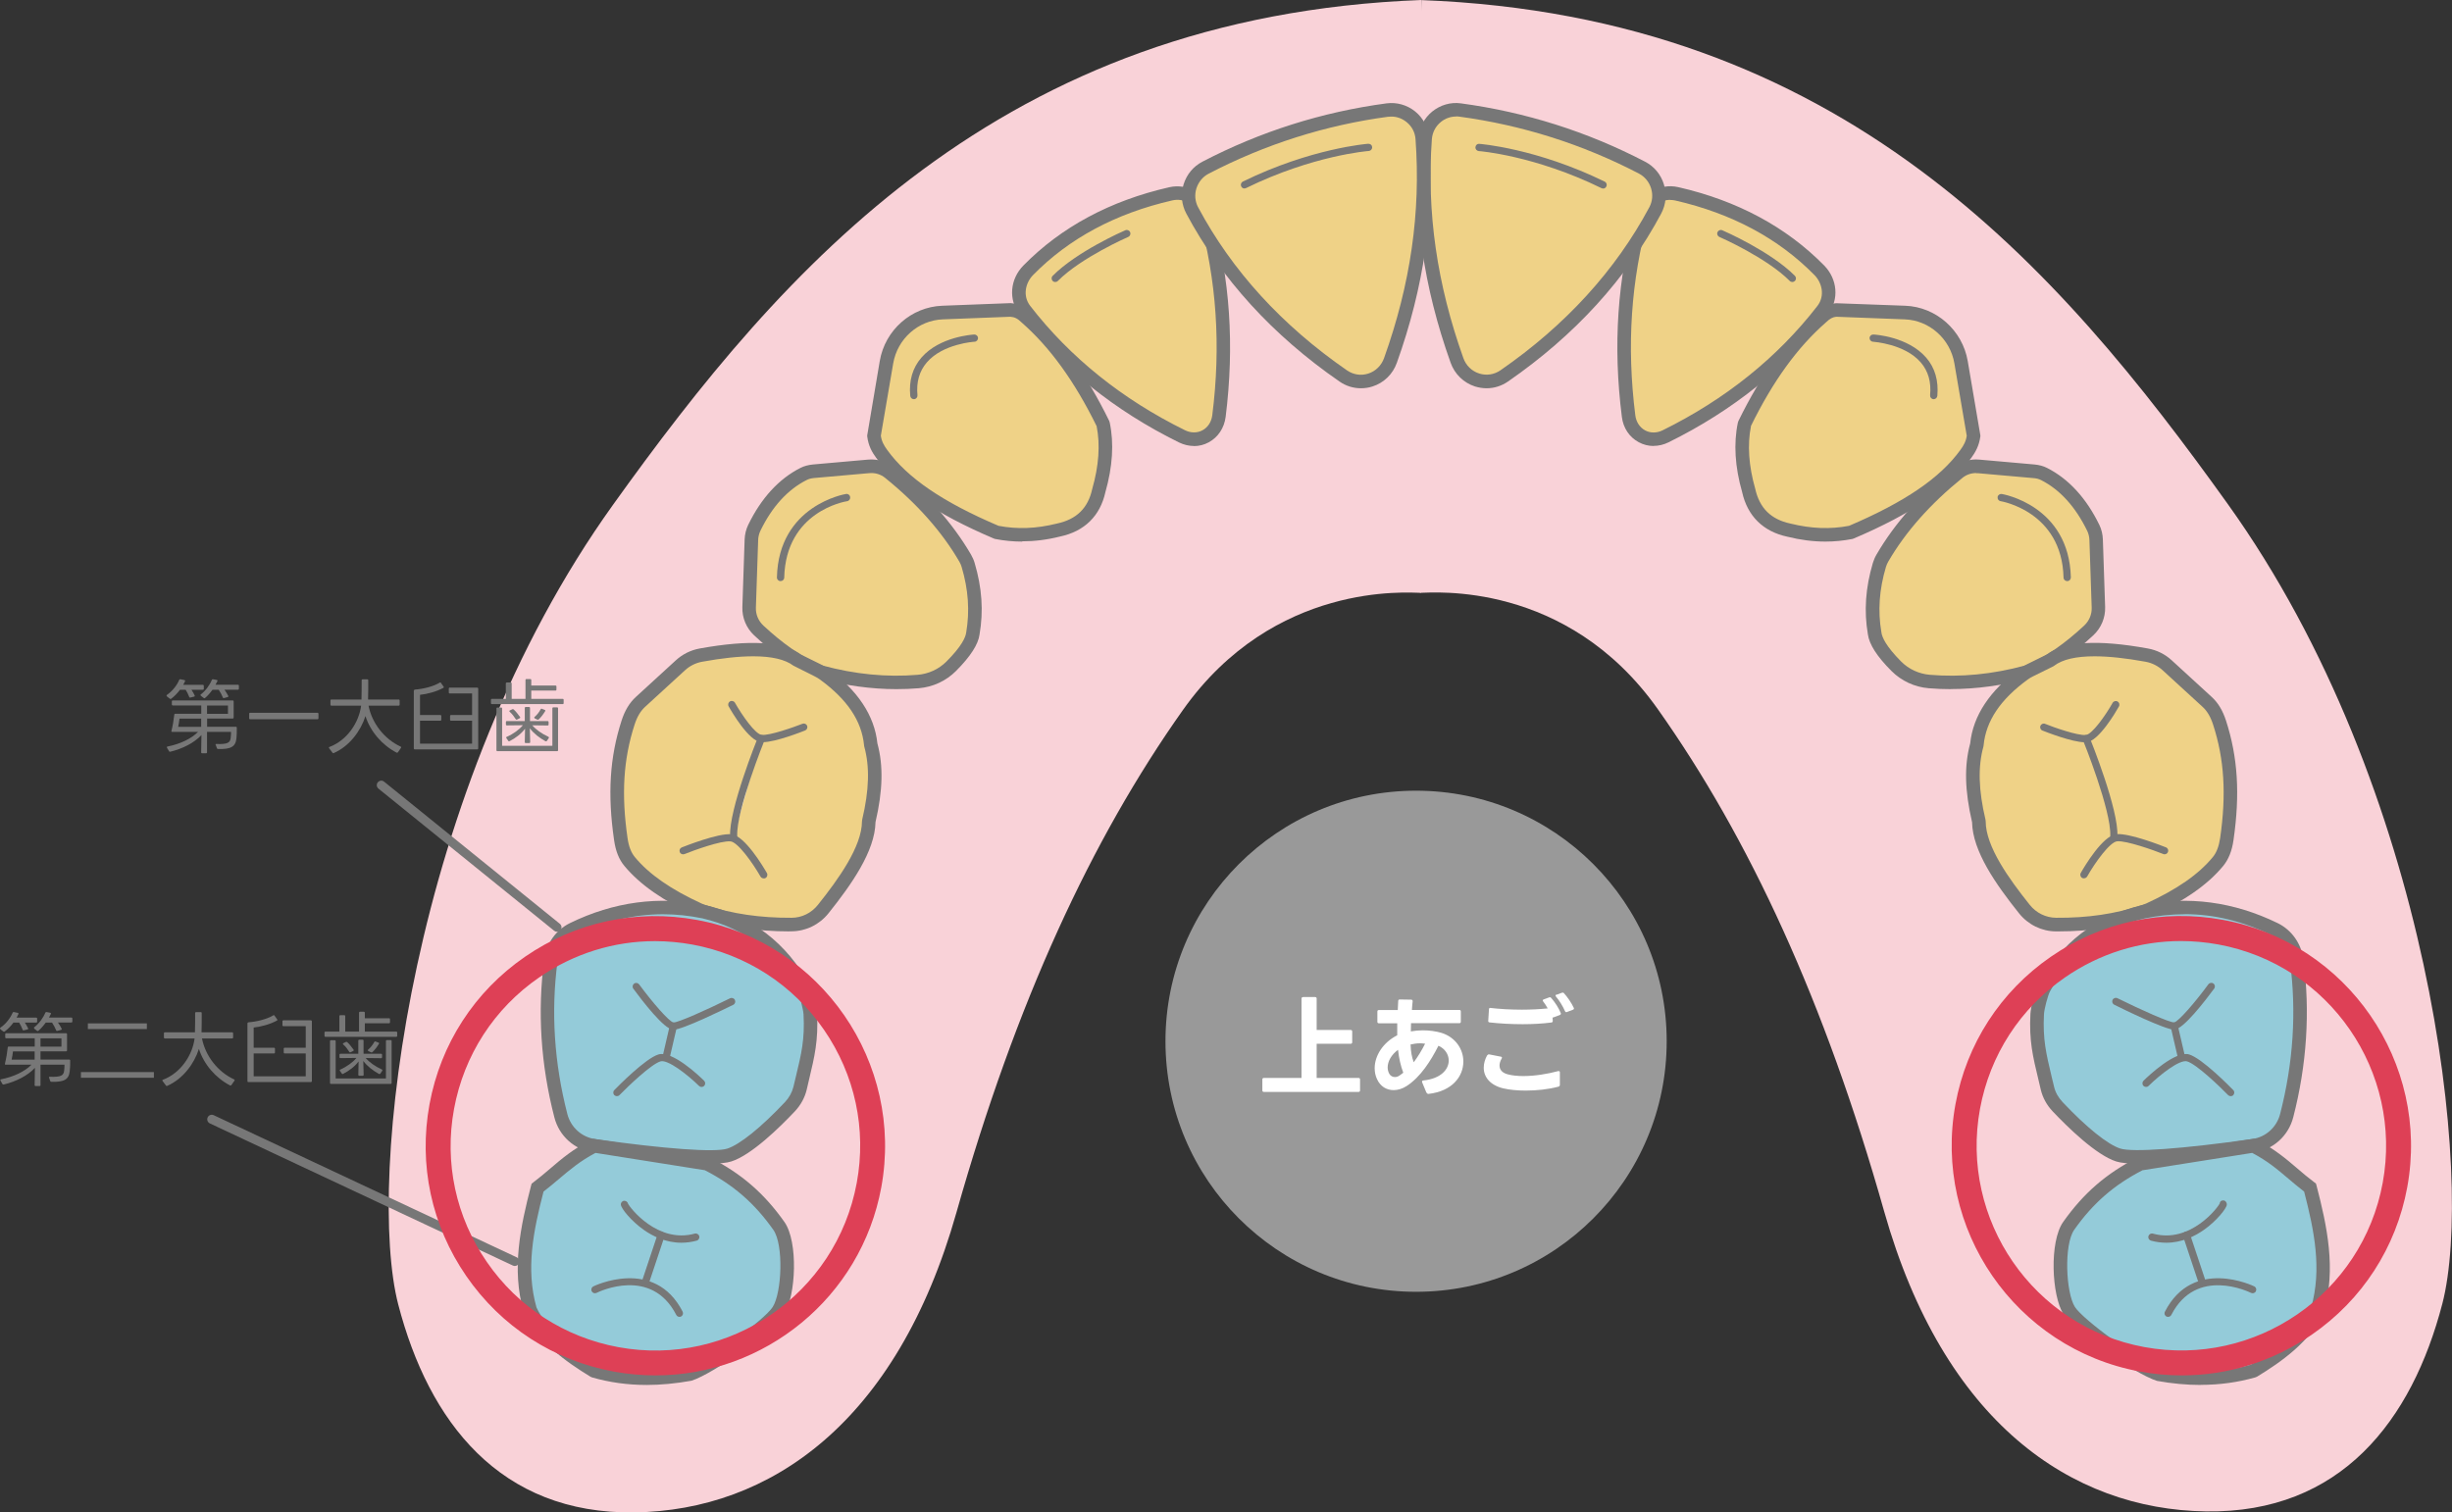 <?xml version="1.0" encoding="UTF-8"?><svg id="_レイヤー_2" xmlns="http://www.w3.org/2000/svg" viewBox="0 0 271.8 167.68"><rect x="0" y="0" width="271.8" height="167.68" fill="#333333" stroke="none"/><defs><style>.cls-1{fill:#fff;}.cls-2{fill:#efd287;}.cls-3{fill:#777;}.cls-4{fill:#f9d2d8;}.cls-5{fill:#94cbd9;}.cls-6{fill:#999;}.cls-7{fill:#de4056;}</style></defs><g id="_レイヤー_1-2"><path class="cls-4" d="m157.56.01s-1.43,65.72-.11,65.72,16.18-1.42,26.31,12.89c10.13,14.31,18.5,32.37,25.1,55.71,6.61,23.34,20.7,33.03,35.67,33.25s22.83-10.09,26.2-23.03c3.56-13.66-1.21-57.15-23.78-88.66C228.13,29.61,204.24,1.77,157.56.01Z"/><path class="cls-4" d="m157.56,0s1.21,65.73-.11,65.73-16.2-1.31-26.33,13-18.5,32.37-25.1,55.71-20.7,33.03-35.67,33.25-22.83-10.09-26.2-23.03c-3.56-13.66,1.21-57.15,23.78-88.66C86.75,29.72,110.88,1.76,157.56,0Z"/><path class="cls-2" d="m185.87,21.49c6.37,1.45,11.67,4.26,15.8,8.48,1.14,1.16,1.45,3.02.38,4.41-4.52,5.84-10.33,10.51-17.43,14.01-1.82.9-3.83-.21-4.09-2.26-.92-7.28-.61-14.7,1.51-22.35.48-1.74,2.21-2.66,3.83-2.29Z"/><path class="cls-3" d="m183.3,49.45c-.57,0-1.13-.14-1.65-.42-1.04-.56-1.72-1.58-1.87-2.81-1-7.91-.5-15.32,1.53-22.64.57-2.06,2.64-3.3,4.72-2.83h0c6.54,1.49,11.98,4.42,16.17,8.68,1.49,1.52,1.68,3.79.43,5.4-4.57,5.9-10.52,10.69-17.69,14.22-.53.26-1.09.39-1.65.39Zm1.84-27.29c-1.09,0-2.08.73-2.39,1.83-1.97,7.13-2.45,14.34-1.48,22.05.09.74.49,1.35,1.09,1.68.58.31,1.28.31,1.92,0,6.96-3.43,12.74-8.07,17.17-13.79.88-1.14.51-2.59-.32-3.43-3.98-4.06-9.18-6.84-15.43-8.27h0c-.19-.04-.37-.06-.56-.06Z"/><path class="cls-2" d="m217.39,40.17l1.39,8.13c-.1.84-.41,1.41-.85,2.02-2.6,3.6-7.19,6.35-12.73,8.7-2.34.46-4.63.32-6.88-.24-2.3-.49-3.91-1.88-4.46-4.4-.77-2.7-.93-5.16-.47-7.37,2.28-4.67,5.02-8.74,8.53-11.81.47-.47.94-.76,1.68-.83l7.59.29c3.09.12,5.68,2.41,6.21,5.5Z"/><path class="cls-3" d="m202.35,60.05c-1.37,0-2.77-.18-4.22-.54-2.68-.57-4.43-2.29-5.02-4.96-.79-2.77-.96-5.37-.47-7.69l.06-.18c2.55-5.21,5.4-9.15,8.71-12.05.43-.43,1.05-.92,2.11-1.01l7.68.28c3.42.13,6.33,2.71,6.92,6.13l1.4,8.24v.11c-.14,1.07-.56,1.77-1,2.38-2.43,3.36-6.57,6.2-13.04,8.95l-.15.05c-.99.19-1.98.29-2.99.29Zm-8.26-12.79c-.41,2.06-.25,4.39.47,6.92.48,2.16,1.75,3.41,3.9,3.87,2.3.57,4.42.65,6.51.25,6.16-2.63,10.09-5.3,12.34-8.42.37-.51.61-.94.7-1.57l-1.37-8.02c-.46-2.73-2.78-4.78-5.5-4.88l-7.59-.29c-.39.04-.71.2-1.13.61-3.18,2.78-5.9,6.54-8.34,11.52Z"/><path class="cls-2" d="m219.36,51.71l6.11.54c.39.03.77.13,1.12.3,2.2,1.11,4.04,3.06,5.46,5.98.2.41.3.86.32,1.32l.25,7.48c.03.97-.37,1.91-1.07,2.57-2.01,1.87-4.1,3.41-6.32,4.4-.18.08-.37.15-.56.2-3.57.97-7.17,1.36-10.8,1.06-1.37-.11-2.68-.71-3.66-1.69-1.51-1.51-2.29-2.72-2.4-3.64-.44-2.61-.2-5.12.52-7.58.08-.27.19-.53.33-.77,2.03-3.49,4.87-6.64,8.41-9.49.64-.52,1.46-.75,2.28-.68Z"/><path class="cls-3" d="m216.26,76.41c-.82,0-1.64-.03-2.46-.1-1.57-.13-3.03-.81-4.13-1.91-1.62-1.62-2.47-2.96-2.62-4.08-.44-2.57-.26-5.16.55-7.89.1-.32.23-.64.4-.93,2.01-3.46,4.9-6.73,8.59-9.7.79-.63,1.79-.94,2.82-.84h0l6.11.54c.52.05.98.17,1.39.38,2.39,1.21,4.35,3.34,5.8,6.32.24.49.37,1.05.39,1.62l.25,7.48c.04,1.18-.44,2.33-1.31,3.14-2.25,2.1-4.39,3.58-6.52,4.54-.22.1-.44.18-.67.24-2.89.79-5.78,1.18-8.6,1.18Zm2.8-23.96c-.56,0-1.09.18-1.52.53-3.54,2.86-6.31,5.98-8.23,9.29-.11.19-.2.4-.26.6-.74,2.5-.91,4.87-.5,7.24.07.56.51,1.54,2.19,3.24.85.85,1.98,1.37,3.19,1.47,3.43.29,6.97-.06,10.54-1.03.15-.04.3-.09.45-.16,1.98-.89,3.98-2.29,6.11-4.27.55-.52.86-1.24.83-1.99l-.25-7.48c-.01-.37-.1-.72-.24-1.02-1.31-2.69-3.03-4.58-5.12-5.64-.24-.12-.52-.2-.85-.22l-6.11-.54c-.08,0-.15,0-.23,0Z"/><path class="cls-2" d="m227.25,73.22c2.22-1.7,6.78-1.3,10.69-.59.85.15,1.64.54,2.28,1.13l4.43,4.06c.67.61,1.09,1.43,1.37,2.29,1.45,4.47,1.43,8.61.81,12.91-.13.9-.4,1.79-.98,2.49-1.73,2.1-4.38,3.84-7.66,5.34-.18.08-.38.16-.57.22-3.14,1.03-6.39,1.45-9.72,1.43-1.36,0-2.65-.65-3.51-1.72-2.83-3.54-5.04-6.92-5.05-9.73-.7-2.98-.95-5.85-.22-8.49.29-3.03,2.14-5.61,5.22-7.85.21-.16.44-.29.68-.41l2.23-1.1Z"/><path class="cls-3" d="m228.16,103.27c-.09,0-.17,0-.26,0-1.59-.01-3.08-.74-4.09-2-2.55-3.19-5.15-6.88-5.21-10.11-.81-3.49-.88-6.26-.21-8.72.32-3.09,2.18-5.89,5.51-8.32.24-.17.5-.33.79-.47l2.17-1.07c1.99-1.47,5.66-1.69,11.22-.68,1,.18,1.91.63,2.66,1.32l4.43,4.06c.7.64,1.21,1.49,1.58,2.62,1.31,4.05,1.57,8.14.83,13.25-.17,1.2-.55,2.14-1.14,2.86-1.71,2.08-4.31,3.89-7.93,5.54-.21.1-.43.18-.65.25-3.01.99-6.19,1.47-9.7,1.47Zm4.01-30.5c-2.06,0-3.55.35-4.46,1.04l-.12.08-2.23,1.1c-.21.1-.4.22-.57.34-3.04,2.21-4.65,4.6-4.91,7.31l-.02.13c-.62,2.24-.55,4.82.23,8.12l.02.17c0,2.81,2.61,6.42,4.88,9.26.72.91,1.79,1.43,2.93,1.44,3.49.03,6.55-.43,9.48-1.39.17-.06.33-.12.49-.19,3.41-1.56,5.83-3.24,7.39-5.14.42-.5.68-1.2.82-2.12.7-4.87.46-8.75-.78-12.57-.28-.87-.66-1.51-1.16-1.97l-4.43-4.06c-.53-.49-1.19-.82-1.91-.95-2.2-.4-4.08-.6-5.64-.6Z"/><path class="cls-5" d="m254.59,106.5c.76,5.72.38,11.45-1.11,17.2-.46,1.77-1.93,3.08-3.71,3.34-4.49.63-12.9,1.68-14.95,1.03s-5.25-3.79-6.73-5.36c-.54-.57-.94-1.27-1.12-2.04-.77-3.26-1.31-4.98-1.14-8.23.03-.64.46-2.31.76-2.87,2.01-3.71,5.29-7.11,11.04-8.47,5.2-1.06,10-.25,14.52,1.94,1.34.65,2.25,1.98,2.45,3.47Z"/><path class="cls-3" d="m237.04,129.02c-1.08,0-1.94-.07-2.46-.24-2.23-.71-5.37-3.79-7.05-5.56-.65-.69-1.1-1.51-1.31-2.39l-.25-1.06c-.64-2.65-1.06-4.39-.9-7.38.04-.72.49-2.52.85-3.19,2.52-4.65,6.4-7.63,11.53-8.85,5.11-1.04,10.16-.37,15.02,2,1.56.76,2.63,2.27,2.86,4.05h0c.76,5.76.38,11.65-1.13,17.49-.54,2.07-2.24,3.59-4.34,3.89-4.37.61-9.6,1.24-12.83,1.24Zm5.11-27.65c-1.44,0-2.9.15-4.38.45-4.74,1.12-8.19,3.77-10.53,8.1-.24.44-.65,1.99-.67,2.55-.14,2.77.24,4.34.86,6.95l.26,1.07c.14.62.47,1.2.94,1.7,2.68,2.84,5.02,4.72,6.41,5.16,1.36.43,6.83.04,14.62-1.06,1.5-.21,2.71-1.3,3.09-2.78,1.46-5.66,1.83-11.35,1.09-16.92h0c-.17-1.28-.93-2.36-2.03-2.9-3.21-1.56-6.4-2.33-9.66-2.33Z"/><path class="cls-5" d="m256.06,131.68c1.2,4.62,2.11,9.08.83,13.55-1.27,2.78-3.97,4.88-7.09,6.79-3.32.95-6.73,1.05-10.57.36-2.46-.79-8.86-5.48-9.86-7.06-1.21-1.9-1.38-7.5-.06-9.38,2.47-3.51,5.14-5.47,7.98-6.92l12.48-1.98c2.83,1.44,4.14,3.02,6.29,4.64Z"/><path class="cls-3" d="m243.94,153.56c-1.55,0-3.16-.15-4.84-.45-2.59-.82-9.21-5.57-10.37-7.4-1.32-2.08-1.57-8.02-.04-10.21,2.25-3.19,4.79-5.4,8.26-7.16l.22-.07,12.72-2.02.22.11c2,1.02,3.29,2.12,4.54,3.19.58.5,1.18,1.01,1.86,1.52l.21.16.07.25c1.16,4.46,2.18,9.22.82,13.95l-.04.1c-1.46,3.2-4.71,5.49-7.38,7.11l-.19.08c-1.94.55-3.95.83-6.06.83Zm-6.42-23.82c-3.18,1.63-5.53,3.68-7.6,6.62-1.15,1.65-.93,6.95.08,8.55.88,1.4,7.16,6.01,9.46,6.75,3.65.64,6.87.54,10.04-.34,2.45-1.5,5.39-3.58,6.69-6.35,1.21-4.27.34-8.52-.78-12.85-.62-.48-1.18-.95-1.72-1.41-1.19-1.01-2.32-1.98-4.04-2.88l-12.12,1.92Z"/><path class="cls-2" d="m161.84,12.2c7.09.95,13.81,3.08,20.17,6.39,1.7.88,2.38,3.03,1.47,4.73-3.82,7.16-9.4,13.28-16.74,18.36-1.88,1.3-4.46.46-5.24-1.72-2.77-7.75-4.16-15.88-3.53-24.58.14-1.98,1.93-3.44,3.87-3.18Z"/><path class="cls-3" d="m164.79,43.05c-.43,0-.86-.07-1.29-.2-1.26-.41-2.25-1.37-2.7-2.63-3.01-8.42-4.18-16.56-3.58-24.89.08-1.16.65-2.24,1.55-2.97.89-.72,2.04-1.06,3.17-.9h0c7.14.96,14.01,3.13,20.42,6.47,1,.52,1.75,1.42,2.08,2.51.34,1.09.23,2.24-.3,3.24-3.86,7.23-9.57,13.5-16.98,18.62-.72.5-1.54.75-2.38.75Zm-3.4-30.13c-.6,0-1.19.21-1.67.6-.59.48-.94,1.16-1,1.91-.58,8.11.56,16.05,3.49,24.27.29.82.93,1.45,1.75,1.71.8.26,1.66.13,2.36-.35,7.21-4.99,12.76-11.07,16.51-18.09.34-.64.41-1.38.19-2.09-.22-.71-.7-1.29-1.34-1.63-6.25-3.26-12.96-5.38-19.93-6.32h0c-.12-.02-.24-.02-.35-.02Z"/><path class="cls-3" d="m177.7,20.9c-.06,0-.12-.01-.18-.04-7.41-3.63-13.54-4.11-13.6-4.11-.22-.02-.39-.21-.37-.43.02-.22.19-.39.43-.37.06,0,6.35.49,13.9,4.19.2.1.28.34.18.54-.07.14-.21.23-.36.23Z"/><path class="cls-3" d="m198.68,31.27c-.1,0-.21-.04-.29-.12-2.57-2.59-7.75-4.86-7.8-4.88-.2-.09-.3-.33-.21-.53s.33-.3.53-.21c.22.09,5.37,2.35,8.05,5.05.16.16.16.41,0,.57-.08.08-.18.12-.28.12Z"/><path class="cls-3" d="m214.35,44.26s-.02,0-.04,0c-.22-.02-.38-.22-.36-.44.14-1.46-.21-2.68-1.04-3.64-1.79-2.07-5.25-2.28-5.29-2.29-.22-.01-.39-.2-.38-.42.01-.22.2-.39.42-.38.16,0,3.83.23,5.85,2.56.98,1.13,1.39,2.56,1.24,4.24-.02.21-.2.37-.4.37Z"/><path class="cls-3" d="m229.14,64.43c-.22,0-.4-.17-.4-.39-.18-7.34-6.91-8.46-6.97-8.47-.22-.03-.37-.24-.34-.46.03-.22.24-.37.46-.34.07.01,7.46,1.25,7.66,9.25,0,.22-.17.41-.39.41h0Z"/><path class="cls-3" d="m231.09,82.3c-1.4,0-4.34-1.16-4.69-1.3-.21-.08-.31-.32-.22-.52.08-.21.32-.31.52-.22.94.38,3.59,1.32,4.52,1.23.69-.07,2.18-2.17,2.96-3.56.11-.19.36-.26.55-.15.19.11.26.35.15.55-.36.64-2.22,3.82-3.58,3.97-.07,0-.14.01-.21.01Z"/><path class="cls-3" d="m234.32,93.11s-.01,0-.02,0c-.22-.01-.39-.2-.38-.42.13-2.81-3-10.58-3.04-10.65-.08-.21.02-.44.22-.52.21-.08.44.02.52.22.13.33,3.24,8.01,3.09,10.99,0,.22-.19.38-.4.38Z"/><path class="cls-3" d="m231,97.39c-.07,0-.14-.02-.2-.05-.19-.11-.26-.36-.15-.55.39-.69,2.44-4.16,3.95-4.3,1.44-.14,5.08,1.3,5.49,1.46.21.08.31.32.22.52-.08.21-.32.31-.52.22-1.07-.43-4.09-1.5-5.11-1.41-.8.08-2.43,2.33-3.32,3.9-.07.13-.21.2-.35.2Z"/><path class="cls-3" d="m247.27,121.54c-.11,0-.21-.04-.29-.12-.91-.94-3.5-3.43-4.55-3.74-.81-.23-2.97,1.45-4.26,2.72-.16.16-.41.15-.57,0-.16-.16-.15-.41,0-.57.58-.57,3.54-3.36,5.05-2.92,1.44.42,4.55,3.59,4.9,3.95.16.16.15.41,0,.57-.08.08-.18.11-.28.11Z"/><path class="cls-3" d="m241.01,114.17c-1.01,0-5.71-2.3-6.65-2.77-.2-.1-.28-.34-.18-.54.1-.2.34-.28.54-.18,2.67,1.32,5.73,2.68,6.27,2.68h.01c.48-.09,2.35-2.25,3.79-4.22.13-.18.39-.22.56-.09.18.13.22.38.09.56-1,1.35-3.42,4.51-4.41,4.55,0,0-.02,0-.03,0Z"/><path class="cls-3" d="m241.79,117.53c-.18,0-.35-.13-.39-.31l-.78-3.36c-.05-.22.08-.43.3-.48.22-.05.43.09.48.3l.78,3.36c.05.22-.08.43-.3.48-.03,0-.06.01-.09.01Z"/><path class="cls-3" d="m240.33,146.01c-.06,0-.12-.01-.18-.04-.2-.1-.28-.34-.17-.54,3.13-6.1,9.84-2.83,9.9-2.8.2.1.28.34.18.54-.1.2-.34.28-.54.18-.25-.12-6.07-2.94-8.83,2.44-.07.14-.21.22-.36.22Z"/><path class="cls-3" d="m240.12,137.79c-.54,0-1.1-.07-1.69-.23-.21-.06-.34-.28-.28-.5.06-.21.28-.34.5-.28,4.15,1.15,7.24-2.94,7.4-3.35.02-.22.19-.35.43-.33.22.02.38.25.36.47-.03.42-1.14,1.81-2.55,2.8-1,.7-2.44,1.42-4.16,1.42Z"/><path class="cls-3" d="m244.03,142.34c-.17,0-.33-.11-.38-.28l-1.66-4.98c-.07-.21.04-.44.25-.51.22-.07.44.04.51.25l1.66,4.98c.07.21-.04.44-.25.51-.04.01-.09.02-.13.02Z"/><path class="cls-2" d="m129.78,21.49c-6.37,1.45-11.67,4.26-15.8,8.48-1.14,1.16-1.45,3.02-.38,4.41,4.52,5.84,10.33,10.51,17.43,14.01,1.82.9,3.83-.21,4.09-2.26.92-7.28.61-14.7-1.51-22.35-.48-1.74-2.21-2.66-3.83-2.29Z"/><path class="cls-3" d="m132.35,49.45c-.55,0-1.11-.13-1.65-.39-7.17-3.53-13.12-8.32-17.69-14.22-1.24-1.61-1.06-3.88.43-5.4,4.19-4.27,9.63-7.19,16.17-8.68h0c2.07-.47,4.16.77,4.72,2.83,2.02,7.32,2.52,14.73,1.53,22.64-.16,1.23-.84,2.25-1.87,2.81-.51.28-1.08.42-1.65.42Zm-2.4-27.23h0c-6.26,1.43-11.45,4.21-15.43,8.27-.83.84-1.2,2.29-.32,3.43,4.43,5.72,10.2,10.36,17.17,13.79.64.31,1.34.31,1.92,0,.6-.32,1-.94,1.09-1.68.97-7.71.48-14.92-1.48-22.05-.36-1.29-1.66-2.06-2.95-1.76Z"/><path class="cls-2" d="m98.26,40.17l-1.39,8.13c.1.84.41,1.41.85,2.02,2.6,3.6,7.19,6.35,12.73,8.7,2.34.46,4.63.32,6.88-.24,2.3-.49,3.91-1.88,4.46-4.4.77-2.7.93-5.16.47-7.37-2.28-4.67-5.02-8.74-8.53-11.81-.47-.47-.94-.76-1.68-.83l-7.59.29c-3.09.12-5.68,2.41-6.21,5.5Z"/><path class="cls-3" d="m113.3,60.05c-1.01,0-2-.1-2.99-.29l-.15-.05c-6.47-2.75-10.61-5.59-13.04-8.95-.44-.6-.86-1.31-.99-2.38v-.11s1.39-8.24,1.39-8.24c.58-3.42,3.49-6,6.92-6.13l7.59-.29c1.15.09,1.77.58,2.24,1.04,3.28,2.87,6.13,6.81,8.68,12.01l.06.18c.49,2.32.32,4.92-.48,7.73-.58,2.63-2.32,4.35-5.03,4.92-1.44.36-2.83.53-4.19.53Zm-2.62-1.75c2.08.4,4.21.32,6.48-.25,2.17-.46,3.45-1.71,3.91-3.83.74-2.58.9-4.91.49-6.97-2.45-4.98-5.17-8.74-8.31-11.49-.45-.44-.77-.6-1.25-.64l-7.49.29c-2.72.1-5.03,2.15-5.5,4.88l-1.37,8.02c.09.63.33,1.06.7,1.57,2.25,3.12,6.17,5.79,12.34,8.42Z"/><path class="cls-2" d="m96.3,51.71l-6.11.54c-.39.03-.77.13-1.12.3-2.2,1.11-4.04,3.06-5.46,5.98-.2.41-.3.86-.32,1.32l-.25,7.48c-.03.97.37,1.91,1.07,2.57,2.01,1.87,4.1,3.41,6.32,4.4.18.08.37.15.56.2,3.57.97,7.17,1.36,10.8,1.06,1.37-.11,2.68-.71,3.66-1.69,1.51-1.51,2.29-2.72,2.4-3.64.44-2.61.2-5.12-.52-7.58-.08-.27-.19-.53-.33-.77-2.03-3.49-4.87-6.64-8.41-9.49-.64-.52-1.46-.75-2.28-.68Z"/><path class="cls-3" d="m99.39,76.41c-2.83,0-5.71-.4-8.6-1.18-.23-.06-.45-.14-.67-.24-2.13-.96-4.27-2.44-6.52-4.54-.87-.81-1.35-1.96-1.31-3.14l.25-7.48c.02-.58.16-1.14.39-1.62,1.45-2.99,3.41-5.12,5.8-6.33.41-.21.88-.33,1.39-.38l6.11-.54c1.03-.09,2.03.21,2.82.84,3.68,2.97,6.57,6.23,8.59,9.7.17.3.31.61.4.93.81,2.73.99,5.31.54,7.92-.14,1.09-.99,2.42-2.61,4.05-1.1,1.1-2.56,1.78-4.13,1.91-.81.07-1.63.1-2.46.1Zm-3.03-23.95l-6.11.54c-.33.03-.61.1-.85.23-2.09,1.06-3.82,2.95-5.12,5.64-.14.3-.23.65-.24,1.02l-.25,7.48c-.03.75.28,1.48.83,1.99,2.13,1.98,4.13,3.38,6.11,4.27.15.06.3.12.45.16,3.56.97,7.11,1.32,10.54,1.03,1.21-.1,2.34-.62,3.19-1.47,1.69-1.69,2.12-2.68,2.19-3.21.41-2.4.24-4.77-.5-7.27-.06-.21-.15-.41-.26-.6-1.92-3.31-4.69-6.43-8.23-9.29-.48-.39-1.1-.58-1.74-.52Z"/><path class="cls-2" d="m88.4,73.22c-2.22-1.7-6.78-1.3-10.69-.59-.85.15-1.64.54-2.28,1.13l-4.43,4.06c-.67.61-1.09,1.43-1.37,2.29-1.45,4.47-1.43,8.61-.81,12.91.13.9.4,1.79.98,2.49,1.73,2.1,4.38,3.84,7.66,5.34.18.08.38.16.57.22,3.14,1.03,6.39,1.45,9.72,1.43,1.36,0,2.65-.65,3.51-1.72,2.83-3.54,5.04-6.92,5.05-9.73.7-2.98.95-5.85.22-8.49-.29-3.03-2.14-5.61-5.22-7.85-.21-.16-.44-.29-.68-.41l-2.23-1.1Z"/><path class="cls-3" d="m87.49,103.27c-3.51,0-6.68-.48-9.7-1.47-.22-.07-.44-.16-.65-.25-3.62-1.66-6.21-3.47-7.93-5.54-.6-.72-.97-1.66-1.14-2.86-.74-5.11-.48-9.2.83-13.25.36-1.12.88-1.98,1.58-2.62l4.43-4.06c.74-.68,1.66-1.14,2.66-1.32,5.56-1,9.24-.78,11.22.68l2.17,1.07c.29.14.55.3.79.47,3.34,2.43,5.19,5.23,5.51,8.31.67,2.46.6,5.23-.21,8.72-.06,3.23-2.66,6.92-5.21,10.11-1.01,1.26-2.5,1.99-4.09,2-.09,0-.17,0-.26,0Zm-4.01-30.5c-1.56,0-3.44.2-5.64.6-.72.13-1.38.46-1.91.95l-4.43,4.06c-.5.46-.88,1.1-1.16,1.97-1.24,3.82-1.48,7.7-.78,12.57.13.92.4,1.62.82,2.12,1.57,1.9,3.99,3.58,7.39,5.14.16.07.33.14.49.19,2.93.96,6.01,1.41,9.48,1.39,1.14,0,2.21-.53,2.93-1.44,2.27-2.84,4.87-6.46,4.88-9.26l.02-.17c.78-3.3.85-5.88.23-8.12l-.02-.13c-.26-2.71-1.87-5.1-4.91-7.31-.17-.12-.36-.24-.57-.34l-2.35-1.18c-.91-.69-2.4-1.04-4.46-1.04Z"/><path class="cls-5" d="m61.06,106.5c-.76,5.72-.38,11.45,1.11,17.2.46,1.77,1.93,3.08,3.71,3.34,4.49.63,12.9,1.68,14.95,1.03s5.25-3.79,6.73-5.36c.54-.57.94-1.27,1.12-2.04.77-3.26,1.31-4.98,1.14-8.23-.03-.64-.46-2.31-.76-2.87-2.01-3.71-5.29-7.11-11.04-8.47-5.2-1.06-10-.25-14.52,1.94-1.34.65-2.25,1.98-2.45,3.47Z"/><path class="cls-3" d="m78.61,129.02c-3.22,0-8.46-.62-12.83-1.24-2.1-.3-3.8-1.82-4.33-3.89-1.51-5.84-1.89-11.73-1.13-17.49.23-1.78,1.3-3.29,2.86-4.05,4.86-2.37,9.9-3.04,14.99-2,5.15,1.22,9.03,4.2,11.55,8.85.36.66.82,2.47.85,3.19.15,2.98-.27,4.73-.9,7.37l-.25,1.07c-.21.87-.66,1.7-1.31,2.39-1.67,1.77-4.82,4.86-7.05,5.56-.52.17-1.37.24-2.46.24Zm-5.11-27.65c-3.26,0-6.46.77-9.67,2.34-1.1.54-1.86,1.62-2.03,2.89h0c-.74,5.57-.37,11.26,1.09,16.92.38,1.48,1.6,2.57,3.09,2.78,7.79,1.1,13.26,1.49,14.62,1.06,1.39-.44,3.73-2.32,6.41-5.16.47-.5.79-1.08.94-1.7l.26-1.08c.63-2.61,1.01-4.18.86-6.95-.03-.57-.44-2.12-.67-2.55-2.34-4.32-5.79-6.97-10.55-8.1-1.47-.3-2.91-.45-4.35-.45Z"/><path class="cls-5" d="m59.6,131.68c-1.2,4.62-2.11,9.08-.83,13.55,1.27,2.78,3.97,4.88,7.09,6.79,3.32.95,6.73,1.05,10.57.36,2.46-.79,8.86-5.48,9.86-7.06,1.21-1.9,1.38-7.5.06-9.38-2.47-3.51-5.14-5.47-7.98-6.92l-12.48-1.98c-2.83,1.44-4.14,3.02-6.29,4.64Z"/><path class="cls-3" d="m71.68,153.56c-2.11,0-4.1-.28-6.03-.83l-.19-.08c-2.67-1.63-5.92-3.91-7.38-7.11l-.04-.1c-1.36-4.73-.34-9.48.82-13.95l.07-.25.21-.16c.67-.51,1.28-1.02,1.86-1.52,1.25-1.07,2.54-2.17,4.54-3.19l.22-.11,12.94,2.09c3.47,1.76,6.01,3.96,8.26,7.15,1.53,2.19,1.28,8.14-.04,10.22-1.15,1.82-7.77,6.57-10.27,7.37-1.74.31-3.39.47-4.97.47Zm-5.52-2.24c3.16.89,6.39.99,10.13.32,2.21-.71,8.48-5.33,9.36-6.72,1.02-1.6,1.23-6.9.08-8.55-2.07-2.94-4.42-4.99-7.6-6.62l-12.12-1.92c-1.72.91-2.84,1.87-4.04,2.88-.54.46-1.1.93-1.72,1.41-1.12,4.33-1.99,8.58-.78,12.85,1.29,2.78,4.23,4.85,6.69,6.35Z"/><path class="cls-2" d="m153.81,12.2c-7.09.95-13.81,3.08-20.17,6.39-1.7.88-2.38,3.03-1.47,4.73,3.82,7.16,9.4,13.28,16.74,18.36,1.88,1.3,4.46.46,5.24-1.72,2.77-7.75,4.16-15.88,3.53-24.58-.14-1.98-1.93-3.44-3.87-3.18Z"/><path class="cls-3" d="m150.86,43.05c-.84,0-1.67-.25-2.38-.75-7.41-5.12-13.12-11.39-16.98-18.62-.53-1-.64-2.15-.3-3.24.34-1.1,1.08-1.99,2.08-2.51,6.41-3.34,13.28-5.52,20.42-6.47h0c1.13-.15,2.28.18,3.17.9.9.73,1.46,1.81,1.55,2.97.6,8.32-.57,16.47-3.58,24.89-.45,1.27-1.44,2.23-2.7,2.63-.42.14-.86.2-1.29.2Zm3.04-30.11c-6.97.93-13.67,3.06-19.93,6.32-.65.34-1.12.92-1.35,1.63-.22.71-.15,1.45.19,2.09,3.74,7.02,9.3,13.11,16.51,18.09.7.48,1.56.61,2.35.35.82-.26,1.45-.89,1.75-1.71,2.94-8.22,4.08-16.16,3.49-24.27-.05-.76-.41-1.44-1-1.91-.58-.47-1.29-.68-2.02-.58h0Z"/><path class="cls-3" d="m137.95,20.9c-.15,0-.29-.08-.36-.23-.1-.2-.02-.44.18-.54,7.55-3.7,13.84-4.19,13.9-4.19.25,0,.42.15.43.37.02.22-.15.41-.37.43-.06,0-6.2.48-13.6,4.11-.06.03-.12.04-.18.04Z"/><path class="cls-3" d="m116.97,31.27c-.1,0-.21-.04-.28-.12-.16-.16-.16-.41,0-.57,2.68-2.7,7.83-4.96,8.05-5.05.2-.09.44,0,.53.21.09.2,0,.44-.21.53-.05.02-5.23,2.29-7.8,4.88-.08.08-.18.12-.29.12Z"/><path class="cls-3" d="m101.3,44.26c-.21,0-.38-.16-.4-.37-.16-1.69.26-3.11,1.24-4.24,2.02-2.34,5.7-2.55,5.85-2.56.22-.01.41.16.42.38.01.22-.16.41-.38.42-.04,0-3.5.21-5.29,2.29-.83.96-1.18,2.18-1.04,3.64.02.22-.14.42-.36.44-.01,0-.03,0-.04,0Z"/><path class="cls-3" d="m86.51,64.43h0c-.22,0-.4-.19-.39-.41.19-8.01,7.58-9.24,7.66-9.25.23-.04.43.12.46.34.03.22-.12.43-.33.46-.28.04-6.8,1.15-6.98,8.47,0,.22-.18.39-.4.39Z"/><path class="cls-3" d="m84.56,82.3c-.08,0-.15,0-.21-.01-1.36-.15-3.22-3.33-3.58-3.97-.11-.19-.04-.44.15-.55.19-.11.44-.04.55.15.81,1.43,2.26,3.49,2.96,3.56.92.09,3.57-.86,4.52-1.23.21-.08.44.02.52.22.08.21-.02.44-.22.52-.35.14-3.29,1.3-4.69,1.3Z"/><path class="cls-1" d="m81.33,92.71c-.14-2.93,3.06-10.82,3.06-10.82"/><path class="cls-3" d="m81.33,93.11c-.21,0-.39-.17-.4-.38-.14-2.98,2.96-10.67,3.09-10.99.08-.21.32-.3.52-.22.21.08.31.32.22.52-.03.08-3.17,7.85-3.04,10.65.01.22-.16.41-.38.42,0,0-.01,0-.02,0Z"/><path class="cls-3" d="m84.65,97.39c-.14,0-.28-.07-.35-.2-.9-1.57-2.52-3.82-3.32-3.9-1.06-.1-4.04.98-5.11,1.41-.21.08-.44-.02-.52-.22-.08-.21.02-.44.22-.52.41-.16,4.05-1.6,5.49-1.46,1.5.14,3.55,3.61,3.95,4.3.11.19.04.44-.15.55-.06.04-.13.05-.2.05Z"/><path class="cls-3" d="m68.38,121.54c-.1,0-.2-.04-.28-.11-.16-.16-.16-.41,0-.57.35-.36,3.46-3.53,4.9-3.95,1.52-.44,4.48,2.35,5.05,2.92.16.16.16.41,0,.57-.16.16-.41.16-.57,0-1.29-1.27-3.46-2.95-4.26-2.72-1.05.31-3.64,2.81-4.55,3.74-.08.08-.18.12-.29.12Z"/><path class="cls-3" d="m74.64,114.17s-.02,0-.03,0c-.99-.04-3.41-3.19-4.41-4.55-.13-.18-.09-.43.09-.56.18-.13.43-.09.56.09,1.45,1.97,3.32,4.13,3.8,4.22h.01c.53,0,3.59-1.36,6.26-2.68.2-.1.44-.02.54.18s.02.44-.18.54c-.94.46-5.63,2.77-6.65,2.77Z"/><path class="cls-3" d="m73.86,117.53s-.06,0-.09-.01c-.22-.05-.35-.27-.3-.48l.78-3.36c.05-.22.26-.35.48-.3.22.05.35.27.3.48l-.78,3.36c-.04.19-.21.31-.39.31Z"/><path class="cls-3" d="m75.32,146.01c-.15,0-.29-.08-.36-.22-2.76-5.38-8.58-2.57-8.83-2.44-.2.1-.44.02-.54-.18-.1-.2-.02-.44.18-.54.07-.03,6.77-3.3,9.9,2.8.1.2.02.44-.17.54-.06.03-.12.04-.18.04Z"/><path class="cls-3" d="m75.53,137.79c-1.72,0-3.17-.72-4.16-1.42-1.41-.99-2.52-2.38-2.55-2.8-.02-.22.15-.42.37-.43.2,0,.38.12.42.31.22.47,3.29,4.46,7.4,3.33.22-.06.44.07.5.28.06.21-.07.44-.28.5-.59.16-1.15.23-1.69.23Z"/><path class="cls-3" d="m71.62,142.34s-.08,0-.13-.02c-.21-.07-.33-.3-.25-.51l1.66-4.98c.07-.21.29-.32.51-.25.21.07.33.3.25.51l-1.66,4.98c-.06.17-.21.28-.38.28Z"/><path class="cls-7" d="m241.85,152.5c-1.54,0-3.1-.14-4.65-.43-13.8-2.54-22.97-15.83-20.44-29.64,1.23-6.69,4.99-12.5,10.59-16.36,5.6-3.86,12.36-5.31,19.05-4.08,13.8,2.54,22.97,15.83,20.44,29.64-1.23,6.69-4.99,12.5-10.59,16.36-4.3,2.96-9.29,4.51-14.4,4.51Zm-.1-48.16c-4.56,0-9,1.38-12.83,4.02-4.99,3.44-8.34,8.62-9.44,14.58-2.26,12.31,5.91,24.16,18.22,26.42,12.31,2.26,24.16-5.91,26.42-18.22,2.26-12.31-5.91-24.16-18.22-26.42-1.38-.25-2.77-.38-4.15-.38Z"/><circle class="cls-6" cx="156.97" cy="115.45" r="27.78"/><path class="cls-1" d="m144.44,110.55h1.34c.11,0,.17.06.17.17v3.48h3.77c.11,0,.17.06.17.17v1.19c0,.11-.06.17-.17.17h-3.77v3.79h4.64c.11,0,.17.06.17.17v1.21c0,.11-.06.17-.17.17h-10.49c-.11,0-.17-.06-.17-.17v-1.21c0-.11.06-.17.17-.17h4.17v-8.79c0-.11.06-.17.17-.17Z"/><path class="cls-1" d="m158.13,121.18l-.49-1.18s-.01-.05-.01-.07c0-.07.05-.12.14-.13,1.97-.2,2.82-1.24,2.82-2.21,0-.67-.41-1.32-1.14-1.64-.86,1.69-1.97,3.44-3.5,4.45-.47.31-.98.47-1.47.47-.77,0-1.48-.4-1.85-1.24-.17-.37-.25-.77-.25-1.19,0-1.38.92-2.85,2.5-3.65v-1.33h-2.03c-.12,0-.17-.06-.17-.17v-1.13c0-.11.05-.17.17-.17h2.09l.05-1.01c.01-.11.07-.17.18-.16l1.25.02c.12,0,.17.07.17.18-.04.31-.06.64-.08.96h5.25c.11,0,.17.06.17.17v1.13c0,.11-.06.17-.17.17h-5.35l-.02.91c.43-.08.89-.12,1.34-.12.74,0,1.47.11,2.05.28,1.57.49,2.43,1.82,2.43,3.18,0,1.63-1.21,3.29-3.86,3.59h-.02c-.08,0-.14-.04-.18-.12Zm-3.5-1.76c.16,0,.34-.05.49-.16.14-.1.29-.2.43-.32-.3-.79-.48-1.64-.58-2.54-.74.54-1.15,1.28-1.15,1.95,0,.25.06.49.18.71.14.24.37.36.62.36Zm2.08-1.64c.48-.64.91-1.36,1.26-2.06-.19-.02-.37-.04-.55-.04-.37,0-.73.05-1.06.13.02.77.14,1.42.35,1.97Z"/><path class="cls-1" d="m164.87,117.01c.05-.08.12-.12.22-.1l1.28.25c.08.01.12.06.12.12,0,.02-.01.06-.04.1-.16.28-.23.54-.23.76,0,.48.32.83.92.98.48.13,1.07.19,1.72.19,1.25,0,2.69-.23,3.86-.55h.06c.08-.01.13.05.13.14v1.4c-.01.1-.07.17-.18.19-1.09.29-2.37.43-3.6.43-.91,0-1.79-.08-2.51-.25-1.43-.35-2.15-1.24-2.15-2.28,0-.46.13-.92.38-1.39Zm7.28-4.19h-.05l.02.36v.02c0,.1-.05.16-.14.17-.98.13-2.09.19-3.2.19-1.27,0-2.54-.07-3.67-.2-.1-.01-.16-.08-.14-.19l.08-1.27c0-.11.07-.16.18-.14,1.04.12,2.25.19,3.48.19.97,0,1.96-.05,2.85-.14-.14-.26-.32-.54-.5-.77-.04-.04-.05-.08-.05-.11,0-.06.04-.1.11-.12l.6-.22s.06-.02.08-.02c.05,0,.1.02.14.07.44.5.84,1.12,1.07,1.69.01.02.01.05.01.07,0,.06-.04.11-.11.14l-.7.26s-.05.01-.07.01Zm.4-2.53l.59-.22s.06-.01.08-.01c.06,0,.11.01.14.06.38.42.83,1.06,1.09,1.63.01.02.02.05.02.08,0,.06-.05.11-.12.13l-.66.25s-.05.02-.07.02c-.06,0-.11-.04-.14-.11-.23-.52-.6-1.15-1-1.62-.04-.04-.05-.08-.05-.11,0-.05.04-.1.11-.12Z"/><path class="cls-3" d="m18.5,77.2c-.06-.05-.05-.11,0-.15.62-.42,1.13-1.09,1.36-1.66.03-.06.07-.09.14-.08l.43.09c.08.02.11.06.08.14-.06.13-.13.26-.2.39h2.17c.07,0,.11.04.11.11v.33c0,.07-.04.11-.11.11h-1.26c.14.19.26.41.36.63.04.06,0,.12-.06.13l-.41.1c-.06.02-.11,0-.14-.07-.09-.24-.22-.53-.39-.79h-.63c-.28.38-.62.73-.97.99-.05.04-.11.04-.15,0l-.33-.25Zm5.4,5.39c-.03-.07,0-.11.1-.1,1.23.04,1.51-.14,1.57-.67.03-.27.04-.41.04-.67h-2.66v2.26c0,.07-.04.11-.11.11h-.43c-.07,0-.11-.04-.11-.11l.03-1.91c-.79.86-2.09,1.52-3.46,1.85-.06,0-.11,0-.13-.06l-.23-.38c-.04-.07,0-.13.06-.14,1.4-.27,2.66-.88,3.38-1.62h-2.85c-.08,0-.12-.04-.09-.12.14-.57.25-1.22.31-1.79,0-.06.04-.1.12-.1h2.87v-.92h-3.15c-.07,0-.11-.04-.11-.11v-.34c0-.07.04-.11.11-.11h6.63c.07,0,.11.04.11.11v1.79c0,.07-.04.11-.11.11h-2.83v.91h3.18c.07,0,.11.04.11.11,0,.42,0,.81-.04,1.18-.1.95-.65,1.21-2.03,1.18-.06,0-.11-.03-.13-.08l-.14-.39Zm-1.6-2v-.91h-2.4c-.03.26-.1.69-.15.91h2.56Zm-.03-3.45c-.06-.05-.07-.1,0-.15.53-.41,1-1.07,1.21-1.6.03-.06.07-.09.13-.08l.41.08c.08.02.11.06.08.13-.06.13-.13.26-.21.4h2.48c.07,0,.11.04.11.11v.33c0,.07-.04.11-.11.11h-1.49c.15.21.3.45.42.68.04.06,0,.12-.06.14l-.41.11c-.06.02-.11,0-.13-.07-.11-.27-.26-.56-.45-.85h-.7c-.25.35-.55.69-.82.91-.04.04-.1.05-.15,0l-.31-.24Zm3,2.01v-.92h-2.32v.92h2.32Z"/><path class="cls-3" d="m27.73,79.75c-.07,0-.11-.04-.11-.11v-.5c0-.07.04-.11.11-.11h7.46c.07,0,.11.04.11.11v.5c0,.07-.04.11-.11.11h-7.46Z"/><path class="cls-3" d="m36.48,82.96c-.04-.06-.03-.12.04-.14,1.97-.74,3.28-2.73,3.51-4.58h-3.29c-.07,0-.11-.04-.11-.11v-.46c0-.07.04-.11.11-.11h3.33c.02-.71.02-1.43.02-2.13,0-.07.04-.11.11-.11h.51c.07,0,.11.04.11.11,0,.72,0,1.54-.02,2.13h3.39c.07,0,.11.04.11.11v.46c0,.07-.04.11-.11.11h-3.34c.39,1.98,1.78,3.72,3.56,4.54.06.03.08.08.04.14l-.34.49c-.04.05-.09.06-.15.04-1.63-.86-2.89-2.33-3.45-4.05-.51,1.61-1.75,3.33-3.52,4.1-.06.03-.11,0-.14-.05l-.36-.48Z"/><path class="cls-3" d="m45.88,76.57c0-.06.04-.1.11-.11.94-.07,2.06-.35,2.75-.77.05-.04.11-.03.14.03l.29.41c.04.05.04.11-.03.14-.76.42-1.8.69-2.58.77v2.24h2.25c.07,0,.11.04.11.11v.41c0,.07-.04.11-.11.11h-2.25v2.54h5.77v-2.54h-2.33c-.07,0-.11-.04-.11-.11v-.41c0-.07.04-.11.11-.11h2.33v-2.39h-2.47c-.07,0-.11-.04-.11-.11v-.43c0-.07.04-.11.11-.11h3.04c.06,0,.11.04.11.11v6.63c0,.07-.04.11-.11.11h-6.92c-.07,0-.11-.04-.11-.11v-6.44Z"/><path class="cls-3" d="m58.89,76.57v.92h3.48c.07,0,.11.04.11.11v.36c0,.07-.04.11-.11.11h-7.84c-.07,0-.11-.04-.11-.11v-.36c0-.07.04-.11.11-.11h1.54v-1.71c0-.07.04-.11.11-.11h.43c.07,0,.11.04.11.11v1.71h1.53v-2.09c0-.07.04-.11.11-.11h.42c.07,0,.11.04.11.11v.61h2.68c.07,0,.11.04.11.11v.34c0,.07-.04.11-.11.11h-2.68Zm-3.75,6.72c-.07,0-.11-.04-.11-.11v-4.62c0-.07.04-.11.11-.11h.41c.07,0,.11.04.11.11v4.13h5.57v-4.15c0-.07.04-.11.11-.11h.41c.07,0,.11.04.11.11v4.64c0,.07-.04.11-.11.11h-6.62Zm3.14-.9c-.07,0-.11-.04-.11-.11l.03-1.48c-.42.56-1.05,1.04-1.72,1.38-.06.03-.11.02-.14-.04l-.21-.3c-.04-.06-.03-.12.04-.14.71-.31,1.4-.81,1.79-1.29l-1.77.02c-.07,0-.11-.04-.11-.11v-.26c0-.07.04-.11.11-.11h1.98v-1.45c0-.07.04-.11.11-.11h.36c.07,0,.11.04.11.11v1.45h1.95c.07,0,.11.04.11.11v.27c0,.07-.04.11-.11.11l-1.7-.02c.4.47,1.04.93,1.79,1.27.06.04.08.09.04.15l-.21.31c-.04.05-.09.06-.15.04-.68-.38-1.31-.86-1.74-1.44l.04,1.53c0,.07-.04.11-.11.11h-.37Zm-.97-2.61c-.05.03-.11.02-.14-.04-.17-.27-.41-.59-.67-.82-.06-.05-.05-.12.02-.15l.27-.13c.05-.03.1-.02.15.02.26.23.51.57.7.83.05.06.03.12-.04.15l-.3.15Zm1.97-.14c-.08-.04-.08-.1-.02-.15.27-.23.52-.55.67-.85.03-.06.08-.08.14-.05l.31.12c.07.03.09.08.05.14-.19.32-.46.68-.72.92-.05.04-.1.04-.15.02l-.3-.14Z"/><path class="cls-3" d="m.04,114.1c-.06-.05-.05-.11,0-.15.62-.42,1.12-1.09,1.36-1.66.03-.06.07-.09.13-.08l.43.09c.08.02.11.06.08.14-.06.13-.13.26-.2.39h2.17c.07,0,.11.04.11.11v.33c0,.07-.04.11-.11.11h-1.26c.13.19.26.41.36.63.04.06,0,.12-.06.13l-.41.1c-.06.02-.11,0-.13-.07-.09-.24-.23-.53-.39-.79h-.63c-.28.38-.62.73-.97.99-.05.04-.11.04-.15,0l-.33-.25Zm5.4,5.39c-.03-.07,0-.11.1-.1,1.23.04,1.51-.14,1.57-.67.03-.27.04-.41.04-.67h-2.66v2.26c0,.07-.04.11-.11.11h-.43c-.07,0-.11-.04-.11-.11l.03-1.91c-.79.86-2.09,1.52-3.46,1.85-.06,0-.11,0-.14-.06l-.22-.38c-.04-.07,0-.13.06-.14,1.4-.27,2.66-.88,3.38-1.62H.64c-.08,0-.12-.04-.09-.12.14-.57.25-1.22.31-1.79,0-.06.04-.1.12-.1h2.87v-.92H.69c-.07,0-.11-.04-.11-.11v-.34c0-.07.04-.11.11-.11h6.63c.07,0,.11.04.11.11v1.79c0,.07-.04.11-.11.11h-2.83v.91h3.18c.07,0,.11.04.11.11,0,.42,0,.81-.05,1.18-.1.95-.65,1.21-2.03,1.18-.06,0-.11-.03-.13-.08l-.13-.39Zm-1.6-2v-.91H1.44c-.03.26-.1.69-.15.91h2.56Zm-.03-3.45c-.06-.05-.07-.1,0-.15.53-.41,1-1.07,1.21-1.6.03-.06.07-.09.13-.08l.41.08c.08.02.11.06.08.13-.06.13-.13.26-.21.4h2.48c.07,0,.11.04.11.11v.33c0,.07-.04.11-.11.11h-1.49c.15.21.3.45.41.68.04.06,0,.12-.06.14l-.41.11c-.06.02-.11,0-.14-.07-.11-.27-.26-.56-.45-.85h-.7c-.25.35-.55.69-.82.91-.04.04-.1.05-.15,0l-.31-.24Zm3,2.01v-.92h-2.32v.92h2.32Z"/><path class="cls-3" d="m8.97,118.87h8.09v.63h-8.09v-.63Zm.77-5.4h6.54v.63h-6.54v-.63Z"/><path class="cls-3" d="m18.02,119.86c-.04-.06-.03-.12.04-.14,1.97-.74,3.28-2.73,3.51-4.58h-3.29c-.07,0-.11-.04-.11-.11v-.46c0-.07.04-.11.11-.11h3.33c.02-.71.02-1.43.02-2.13,0-.07.04-.11.11-.11h.51c.07,0,.11.04.11.11,0,.72,0,1.54-.02,2.13h3.39c.07,0,.11.04.11.11v.46c0,.07-.04.11-.11.11h-3.34c.39,1.98,1.78,3.72,3.56,4.54.06.03.08.08.04.14l-.34.49c-.05.05-.09.06-.15.04-1.63-.86-2.89-2.33-3.45-4.05-.51,1.61-1.75,3.33-3.52,4.1-.06.03-.11,0-.14-.05l-.36-.48Z"/><path class="cls-3" d="m27.43,113.46c0-.06.04-.1.11-.11.94-.07,2.06-.35,2.75-.77.05-.04.11-.03.14.03l.29.41c.04.05.04.11-.03.14-.76.42-1.8.69-2.57.77v2.24h2.25c.07,0,.11.04.11.11v.41c0,.07-.04.11-.11.11h-2.25v2.54h5.77v-2.54h-2.33c-.07,0-.11-.04-.11-.11v-.41c0-.07.04-.11.11-.11h2.33v-2.39h-2.47c-.07,0-.11-.04-.11-.11v-.43c0-.07.04-.11.11-.11h3.04c.06,0,.11.04.11.11v6.63c0,.07-.05.11-.11.11h-6.92c-.07,0-.11-.04-.11-.11v-6.44Z"/><path class="cls-3" d="m40.44,113.46v.92h3.48c.07,0,.11.04.11.11v.36c0,.07-.04.11-.11.11h-7.84c-.07,0-.11-.04-.11-.11v-.36c0-.07.04-.11.11-.11h1.54v-1.71c0-.07.04-.11.11-.11h.43c.07,0,.11.04.11.11v1.71h1.53v-2.09c0-.07.04-.11.11-.11h.42c.07,0,.11.04.11.11v.61h2.68c.07,0,.11.04.11.11v.34c0,.07-.04.11-.11.11h-2.68Zm-3.75,6.72c-.07,0-.11-.04-.11-.11v-4.62c0-.07.04-.11.11-.11h.41c.07,0,.11.04.11.11v4.13h5.57v-4.15c0-.07.04-.11.11-.11h.41c.07,0,.11.04.11.11v4.64c0,.07-.04.11-.11.11h-6.62Zm3.14-.9c-.07,0-.11-.04-.11-.11l.03-1.48c-.42.56-1.05,1.04-1.72,1.38-.06.03-.11.02-.14-.04l-.21-.3c-.04-.06-.03-.12.04-.14.71-.31,1.4-.81,1.79-1.29l-1.77.02c-.07,0-.11-.04-.11-.11v-.26c0-.07.04-.11.11-.11h1.98v-1.45c0-.07.04-.11.11-.11h.36c.07,0,.11.04.11.11v1.45h1.94c.07,0,.11.04.11.11v.27c0,.07-.04.11-.11.11l-1.7-.02c.4.47,1.04.93,1.79,1.27.06.04.08.09.04.15l-.21.31c-.04.05-.09.06-.15.04-.68-.38-1.3-.86-1.74-1.44l.04,1.53c0,.07-.04.11-.11.11h-.37Zm-.97-2.61c-.05.03-.11.02-.14-.04-.17-.27-.4-.59-.67-.82-.06-.05-.05-.12.02-.15l.27-.13c.05-.03.1-.02.15.02.26.23.51.57.7.83.04.06.03.12-.04.15l-.3.15Zm1.97-.14c-.08-.04-.08-.1-.02-.15.27-.23.52-.55.68-.85.03-.06.08-.08.14-.05l.32.12c.07.03.09.08.05.14-.19.32-.46.68-.72.92-.05.04-.1.04-.15.02l-.3-.14Z"/><path class="cls-3" d="m61.74,103.31c-.11,0-.22-.04-.31-.11l-19.48-15.76c-.21-.17-.25-.49-.07-.7.17-.21.49-.25.7-.07l19.48,15.76c.21.17.25.49.07.7-.1.12-.24.19-.39.19Z"/><path class="cls-3" d="m57.06,140.37c-.07,0-.14-.02-.21-.05l-33.59-15.76c-.25-.12-.36-.42-.24-.67.12-.25.42-.36.67-.24l33.59,15.76c.25.12.36.42.24.67-.09.18-.27.29-.45.29Z"/><path class="cls-7" d="m72.66,152.5c-1.52,0-3.06-.14-4.61-.42-6.69-1.23-12.5-4.99-16.36-10.59s-5.31-12.36-4.08-19.05c1.23-6.69,4.99-12.5,10.59-16.36,5.6-3.86,12.36-5.31,19.05-4.08,13.8,2.54,22.97,15.83,20.44,29.64h0c-2.25,12.26-12.99,20.86-25.03,20.86Zm-.06-48.15c-4.56,0-9,1.38-12.83,4.02-4.99,3.44-8.34,8.62-9.44,14.58-1.1,5.96.2,11.99,3.64,16.98,3.44,4.99,8.62,8.34,14.58,9.44,12.31,2.26,24.15-5.91,26.42-18.22h0c1.1-5.96-.2-11.99-3.64-16.98s-8.62-8.34-14.58-9.44c-1.38-.25-2.77-.38-4.15-.38Zm23.72,27.05h0,0Z"/></g></svg>